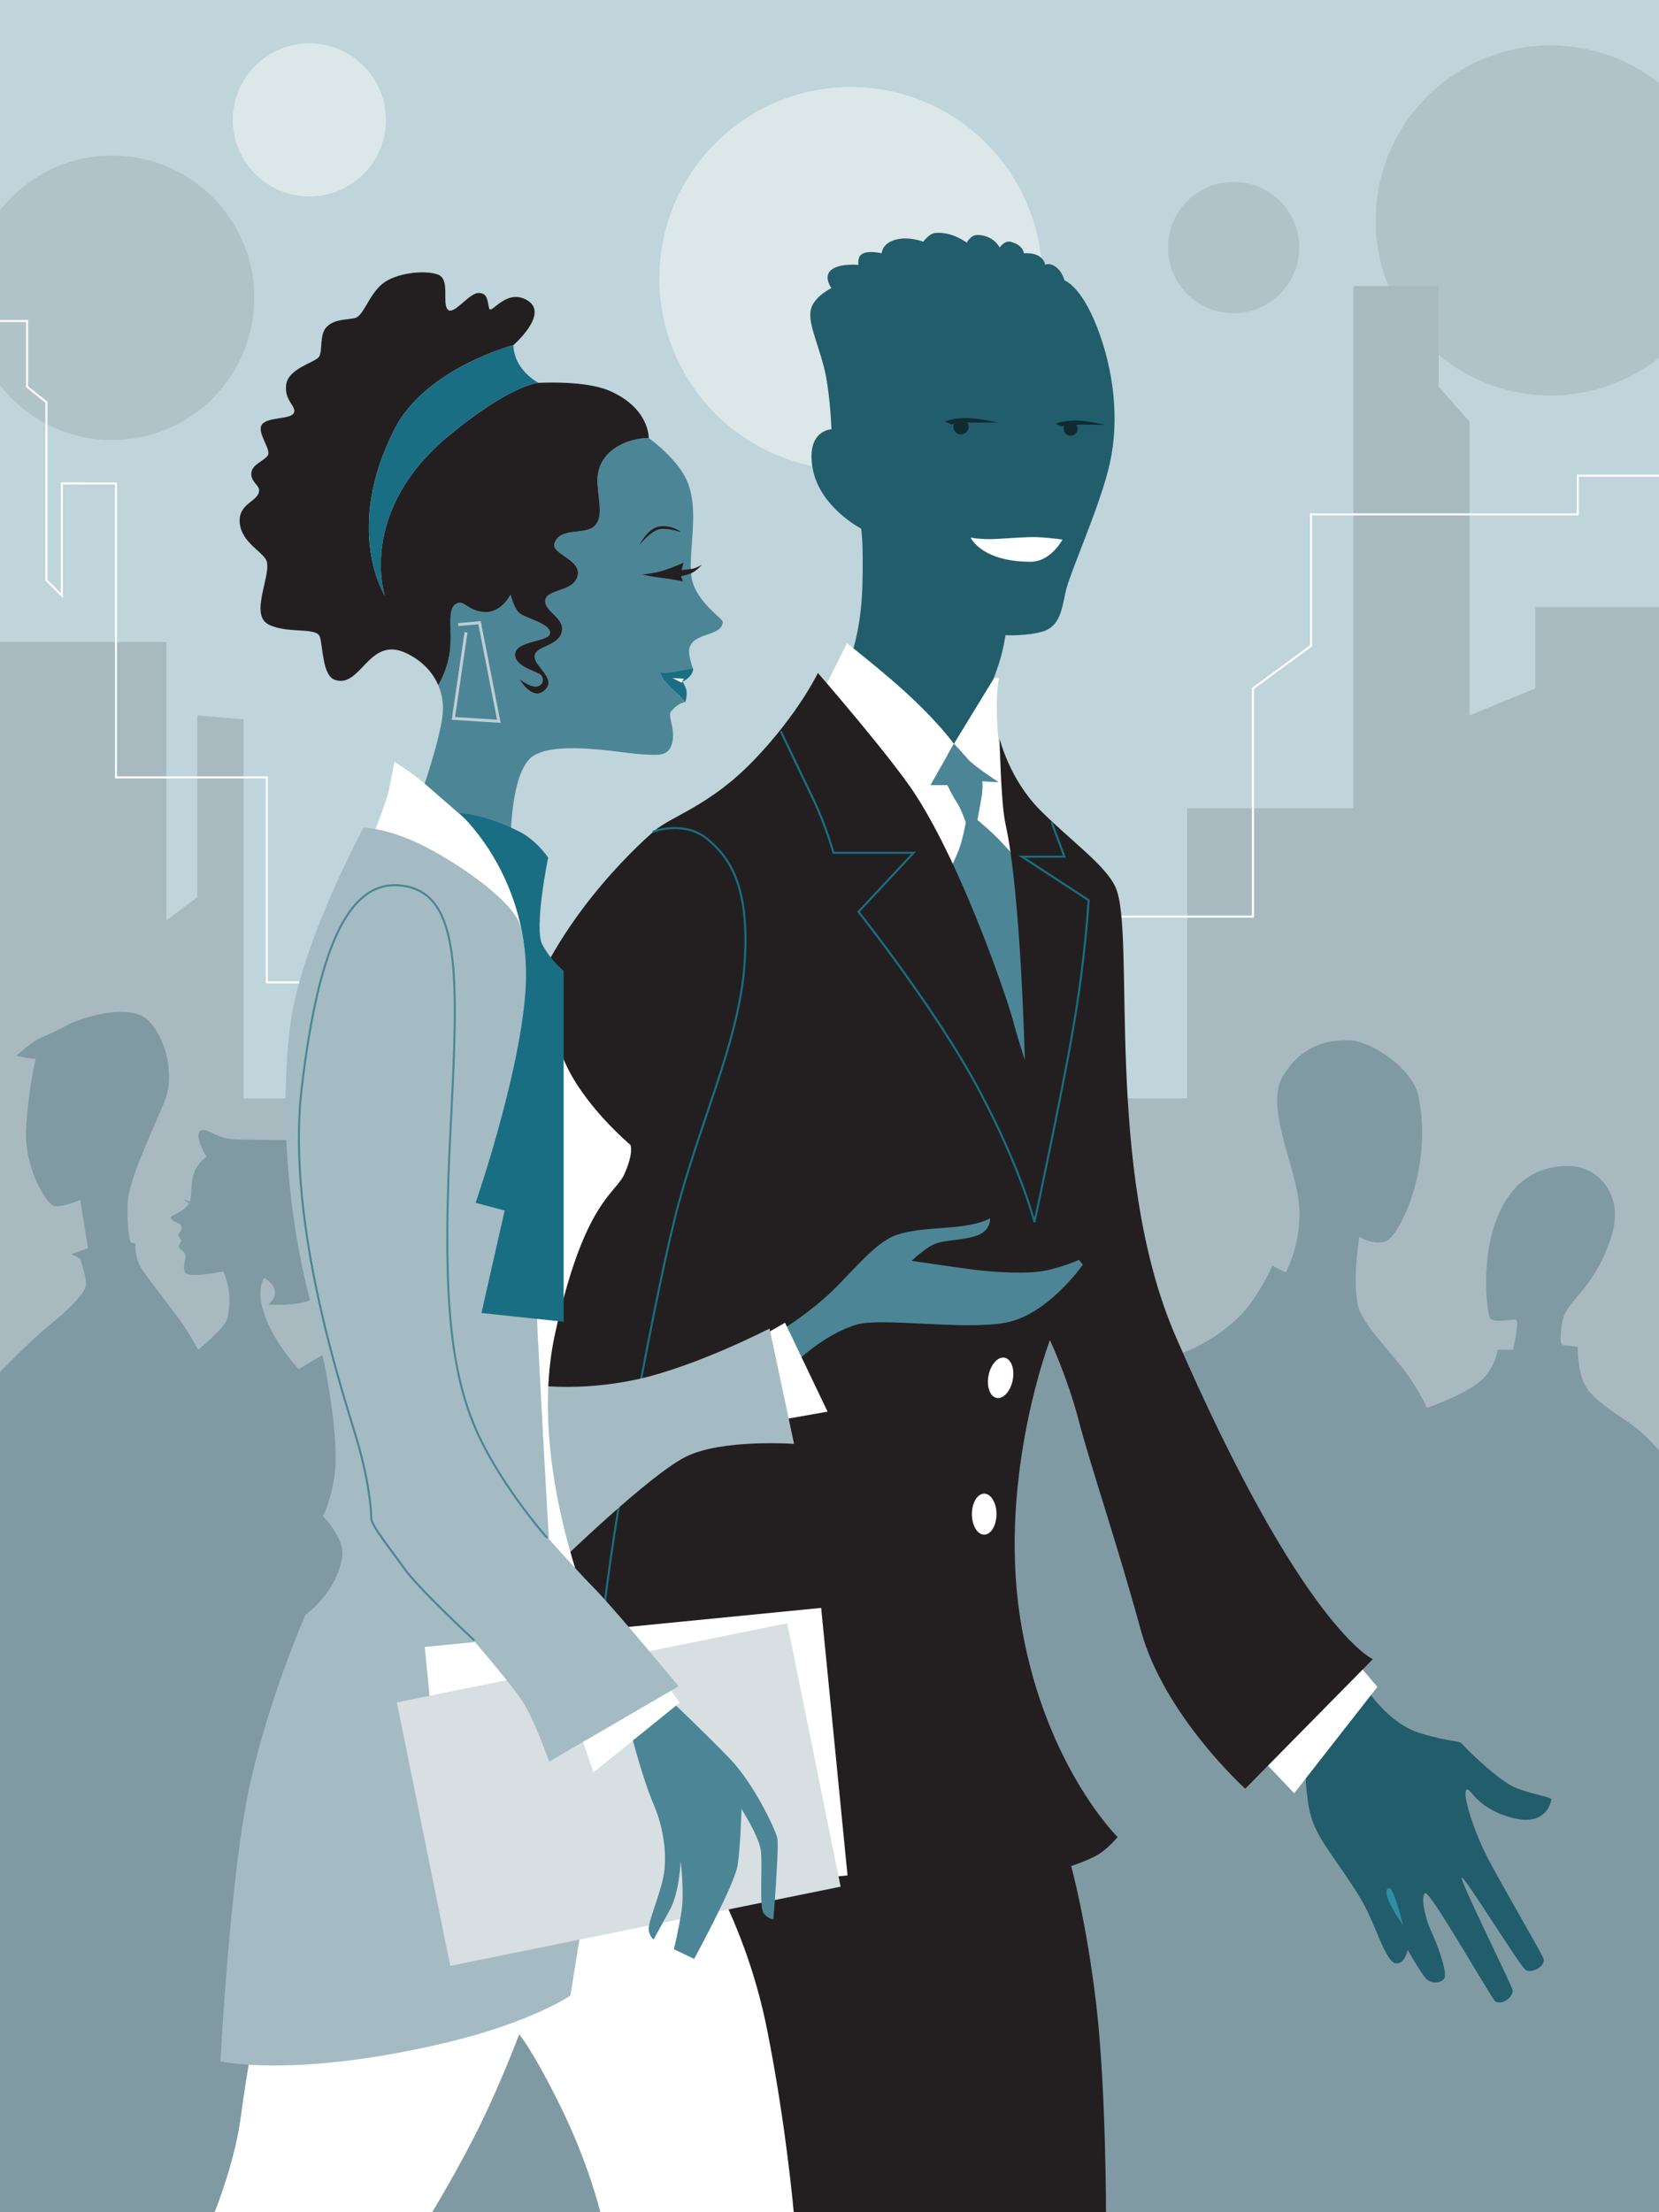 <svg xmlns="http://www.w3.org/2000/svg" width="568.141" height="757.527"><rect width="100%" height="100%" fill="#333333" stroke="none"/><path fill="#bfd4db" d="M568.14 405.25V0H0v405.25h568.14"/><path fill="#b0c3c9" d="M38.402 53.277C22.793 53.277 8.91 60.633 0 72.06v59.836c8.91 11.421 22.793 18.773 38.402 18.773 26.895 0 48.696-21.8 48.696-48.691 0-26.895-21.801-48.7-48.696-48.7m492.661-37.723c-33.102 0-59.934 26.832-59.934 59.933 0 33.098 26.832 59.93 59.933 59.93 14.004 0 26.875-4.813 37.079-12.867V28.42c-10.203-8.05-23.075-12.866-37.078-12.866"/><path fill="#dce7ea" d="M105.945 14.832c-14.48 0-26.218 11.742-26.218 26.223 0 14.48 11.738 26.218 26.218 26.218s26.223-11.738 26.223-26.218-11.742-26.223-26.223-26.223"/><path fill="#b0c3c9" d="M422.465 62.281c-12.414 0-22.477 10.067-22.477 22.477s10.063 22.476 22.477 22.476c12.41 0 22.476-10.066 22.476-22.476 0-12.41-10.066-22.477-22.476-22.477"/><path fill="#dce7ea" d="M291.355 29.8c-36.207 0-65.554 29.348-65.554 65.552 0 36.203 29.347 65.55 65.554 65.55 36.2 0 65.551-29.347 65.551-65.55 0-36.204-29.351-65.551-65.55-65.551"/><path fill="#a8b9c0" d="M0 219.84h56.945v95.355l10.594-7.949v-62.242l15.89 1.324v129.785h323.145v-99.328h56.946V98h29.136v34.434l10.59 11.918v100.652l22.516-9.27v-27.812h42.379v549.605H0V219.84"/><path fill="#809aa3" d="M559.535 488.352c-3.972-2.98-11.59-7.282-15.562-12.247-3.973-4.968-3.641-14.902-3.641-14.902l-5.297-.664s-1.328-.328 0-7.945c1.324-7.614 10.926-10.594 16.883-29.465 4.484-14.188-4.965-23.508-13.906-23.84-7.395-.273-18.54 1.988-24.832 16.555-6.348 14.703-3.973 33.441-2.977 35.43.996 1.984 7.613.328 8.938.66 1.324.328-.993 10.265-.993 10.265h-5.296s-.664 6.95-6.954 11.586c-6.289 4.633-17.218 8.278-17.218 8.278s-1.985-4.637-6.617-11.258c-4.641-6.621-12.915-14.567-16.227-21.52-3.309-6.953-.332-25.824-.332-25.824s4.309 2.98 8.941 1.656c4.637-1.328 16.551-25.496 11.258-49.996-2.062-9.523-16.43-18.621-23.176-18.871-8.941-.332-17.218 2.316-23.18 12.246-5.956 9.934 3.313 28.477 5.301 42.05 1.985 13.575-4.304 25.161-4.304 25.161l-4.637-2.312s-2.316 5.957-7.945 13.57c-5.63 7.617-19.203 16.887-28.805 17.55-9.602.66-38.078-17.55-38.078-17.55l-241.691 11.754-16.883 10.101s-9.77-10.101-12.582-21.523c-1.692-6.863.828-9.602.828-9.602s2.832 1.43 3.476 3.809c.828 3.062-2.152 5.133-2.152 5.133s3.89.496 9.105-.168c6.758-.856 8.938-3.309 8.938-3.309L98.66 390.352s-9.597 0-17.379-.164c-7.781-.168-10.101-4.305-12.582-2.985-2.484 1.328 1.989 8.942 1.989 8.942s-2.485 1.488-3.977 4.8c-1.488 3.313-1 7.73-1.488 9.766-.055.23-.13.45-.215.656-.297-.035-.578-.082-.778-.16-.664-.246-1.328-.578-1.328-.578s.582.746 1.41 1.16c.165.078.286.137.407.2-1.703 3.113-6.2 4.113-6.2 4.847 0 1.824 3.641 1.465 3.641 3.562 0 1.32-1.16 1.985-1.16 2.399 0 .414 1.16 1.988 1.16 1.988s-1.078 1.656-.91 2.235c.164.582 1.863 1.62 2.152 2.398.578 1.574-1.16 4.14 0 6.289 1.157 2.156 13.078-.328 13.078-.328s3.641 7.281 1.325 16.223c-.82 3.156-9.934 10.597-9.934 10.597s-2.316-4.304-4.969-8.281c-2.648-3.973-11.586-15.227-14.234-19.2-2.648-3.976-2.32-8.94-2.32-8.94l-1.653-.333s-1.324-4.304-.996-13.242c.332-8.941 9.934-27.812 12.914-35.758 2.98-7.949.66-20.195-5.629-26.82-6.289-6.621-23.175-.992-27.148.996-3.973 1.984-6.29 3.309-9.602 4.633-3.308 1.324-8.609 6.293-8.609 6.293s1.656.328 3.313.66c1.656.332 3.312.332 3.312.332s-2.652 10.594-3.312 24.168c-.665 13.578 6.953 25.164 9.269 26.156 2.316.996 9.273-1.984 9.273-1.984l2.645 16.555-5.625 1.984 2.98 1.656s1.985 5.961 1.985 8.61c0 2.648-4.965 7.945-11.918 13.574C10.594 458.887 0 469.813 0 469.813v287.714h568.14V496.63s-4.636-5.297-8.605-8.277"/><path fill="none" stroke="#fff" stroke-width=".7" d="M0 109.922h9.27v22.512l6.62 5.296v60.922l5.297 5.297v-38.406H39.73v100.648h51.65v70.192h270.164v-22.516h67.543v-78.133l19.867-14.57v-45.027h91.379v-13.242h27.809"/><path fill="#225d6b" d="M468.156 578.52s7.285 11.695 18.317 15.007c11.035 3.309 13.023 2.207 14.347 3.754 1.325 1.543 12.801 13.024 18.98 15.227 6.184 2.207 11.704 2.87 11.481 3.754-.218.883-1.765 9.71-14.343 5.96-12.313-3.675-13.47-10.816-14.793-9.269-1.325 1.543 2.43 13.906 7.507 23.613 5.075 9.715 18.606 32.715 18.98 34.215.661 2.649-4.19 5.078-6.179 3.754-1.988-1.324-20.969-32.226-21.855-31.566-.88.664 17.441 37.34 17.441 38.625 0 2.43-3.535 5.078-5.96 3.754-1.095-.598-22.513-38.403-24.06-37.082-1.546 1.324 0 8.609 2.204 13.242 2.21 4.637 5.523 14.129 4.418 15.894-1.106 1.766-4.418 1.989-6.18.223-1.766-1.766-6.399-9.934-6.399-9.934s-.886 4.856-3.976 4.633c-3.09-.219-6.176-10.37-9.93-18.097-3.754-7.727-10.597-16.332-15.015-23.395-4.407-7.066-4.852-11.039-5.516-16.117-.66-5.074-.441-8.164-.441-8.164l20.972-28.031"/><path fill="#2f8da8" d="M480.512 659.305S477.262 646 475.66 646.5c-3.535 1.105 4.852 12.805 4.852 12.805"/><path fill="#fff" d="m465.504 570.352 6.183 7.285-28.476 36.418-12.582-13.242 34.875-30.461"/><path fill="#225d6b" d="M290.914 226.02s3.969-9.27 4.414-25.16c.442-15.895-.445-19.868-.445-19.868s-14.29-7.34-16.606-20.746c-2.246-13 6.457-13.246 6.457-13.246s-.445-13.242-2.652-21.629c-2.207-8.387-5.629-15.45-4.3-19.754 1.323-4.305 6.952-6.953 6.952-6.953s-2.98-3.973 0-6.293C287.711 90.055 294 90.72 294 90.72s-.66-2.98 1.66-3.977c2.317-.992 6.29 0 6.29 0s0-3.308 4.632-4.633c4.637-1.324 9.605.66 9.605.66s1.973-2.75 3.97-2.976c5.796-.664 10.925 3.309 10.925 3.309s1.309-2.809 3.973-2.649c5.465.332 7.285 4.305 7.285 4.305s1.715-2.469 3.644-1.988c4.637 1.16 4.637 3.972 4.637 3.972s2.738-.285 4.633.664c2.648 1.324 2.648 3.313 2.648 3.313s1.325-.992 3.641.66c2.32 1.656 2.98 4.637 2.98 4.637s5.63 1.656 11.258 16.222c5.63 14.567 7.617 31.453 4.301 46.352-3.309 14.898-13.902 37.742-15.227 44.363-1.324 6.625-2.316 11.59-7.613 13.246-5.297 1.656-12.914 1.324-12.914 1.324s-.664 4.965-2.32 9.934c-1.653 4.965-2.977 8.277-2.977 8.277l-12.25 24.832-35.867-34.546"/><path fill="#0f2a31" d="M331.414 144.684h10.266s-7.614-1.82-12.25-1.489c-4.637.332-5.797 1.157-5.797 1.157l2.156.996s.348-.102.961-.22c-.14.317-.227.673-.227 1.044a2.577 2.577 0 0 0 2.575 2.578 2.577 2.577 0 0 0 2.101-4.062c.074 0 .137-.004.215-.004m37.383.75h9.547s-7.078-1.692-11.387-1.383c-4.316.308-5.39 1.074-5.39 1.074l2.003.926s.32-.094.89-.207a2.395 2.395 0 1 0 4.578.977 2.332 2.332 0 0 0-.444-1.38c.07 0 .136-.008.203-.008"/><path fill="#fff" d="M332.41 184.082s3.145.664 7.777.5c3.325-.121 10.102-.664 13.743-.664 3.644 0 9.933.828 9.933.828s-3.976 7.613-10.925 7.613c-16.887 0-20.528-8.277-20.528-8.277m-1.656 97.504s-1.656-4.8-3.145-6.95c-1.492-2.152-3.148-5.796-3.148-5.796h-5.793l8-14.125s-4.41-6.18-13.684-15.008c-9.27-8.832-22.953-19.426-22.953-19.426l-7.066 14.13s18.504 27.433 37.527 58.71a204.14 204.14 0 0 1 3.852 6.625c1.379-2.758 3.414-6.969 4.258-9.383 1.324-3.808 2.152-8.777 2.152-8.777m11.254-13.738-5.63-.328s.333 2.316-.327 5.957c-.664 3.64-1.324 7.28-1.324 7.28s4.304 3.645 6.953 6.294c1.14 1.14 3.449 3.699 5.707 6.234-2.254-16.273-5.145-34.828-5.707-42.984-.883-12.801.441-18.098.441-18.098l-1.683-.027-13.77 22.539s2.43 2.539 4.746 5.187c2.18 2.493 10.594 7.946 10.594 7.946"/><path fill="#4c8696" d="M350.07 316.52c-.324-5.446-1.398-13.973-2.683-23.235-2.258-2.535-4.567-5.094-5.707-6.234-2.649-2.649-6.953-6.293-6.953-6.293s.66-3.64 1.324-7.281c.66-3.641.328-5.957.328-5.957l5.629.328s-8.414-5.453-10.594-7.946c-2.316-2.648-4.746-5.187-4.746-5.187l-8 14.125h5.793s1.656 3.644 3.148 5.797c1.489 2.148 3.145 6.949 3.145 6.949s-.828 4.969-2.152 8.777c-.844 2.414-2.88 6.625-4.258 9.383 17.375 31.121 26.605 65.332 26.605 65.332s0-33.55-.879-48.558"/><path fill="#231f20" d="M280.098 230.438s25.242 29.015 33.437 41.714c16.887 26.157 32.117 72.18 33.442 77.473 1.324 5.3 3.972 13.246 3.972 13.246s-1.324-56.95-6.62-80.785c-1.587-7.14-1.99-29.137-1.99-29.137s3.313 13.906 13.907 24.5c10.594 10.598 22.543 18.985 25.828 26.488 6.95 15.891-4.25 96.508 20.524 153.625 43.37 99.989 67.543 110.583 67.543 110.583l-43.704 44.363s-27.812-25.16-35.757-54.297c-7.946-29.133-17.22-56.285-21.188-71.512-3.976-15.234-9.933-27.812-9.933-27.812s-17.657 46.148-10.266 94.691c7.617 49.992 33.441 75.485 33.441 75.485s-3.312 3.972-6.62 5.96c-3.313 1.985-9.274 3.973-9.274 3.973s5.3 19.203 8.61 47.676c3.312 28.473 3.312 70.855 3.312 70.855H245L168.191 503.25s-1.324-112.129 9.27-149.207c10.594-37.082 40.394-64.012 46.351-69.309 5.961-5.296 19.204-8.609 34.434-24.5 15.23-15.894 21.852-29.796 21.852-29.796"/><path fill="none" stroke="#196e83" stroke-linecap="round" stroke-width=".7" d="M267.516 250.633s5.629 11.918 10.593 22.183c4.97 10.262 7.286 19.204 7.286 19.204h27.48L294 312.215s26.82 33.77 41.387 61.25c14.57 27.48 18.87 45.027 18.87 45.027s8.942-41.387 13.247-66.215c4.305-24.832 5.297-44.035 5.297-44.035l-22.844-14.902h14.566l-4.304-11.586m-136.406 2.98s10.593-3.976 18.542 2.649c7.946 6.62 14.567 16.887 12.579 43.37-1.985 26.49-15.891 54.634-23.836 86.415-7.946 31.785-24.5 121.84-25.164 145.68l-.66 23.836"/><path fill="#fff" d="M341.293 478.684c2.285.457 4.75-2.254 5.508-6.063.762-3.8-.469-7.254-2.754-7.71-2.281-.458-4.75 2.257-5.508 6.058-.758 3.808.473 7.258 2.754 7.715m-4.25 46.824c2.328 0 4.215-3.145 4.215-7.024s-1.887-7.023-4.215-7.023c-2.324 0-4.211 3.144-4.211 7.023 0 3.88 1.887 7.024 4.211 7.024"/><path fill="#4c8696" d="M268.508 454.91s8.941-5.625 16.226-12.578c7.282-6.953 15.227-17.215 22.512-19.535 7.285-2.317 15.559-1.984 22.512-2.977 6.953-.996 9.273-2.652 9.273-2.652s.664 4.637-5.629 6.293c-6.289 1.656-11.257.992-14.898 3.312-3.64 2.317-6.293 4.965-6.293 4.965s13.246 1.985 20.863 2.98c7.614.989 18.871 1.653 25.16.329 6.29-1.324 11.258-3.64 11.258-3.64l1.324 1.656s-11.918 17.214-26.488 19.863c-14.57 2.648-42.348-1.88-50.988.664-11.258 3.308-21.188 13.242-21.188 13.242l-3.644-11.922"/><path fill="#fff" d="m262.55 456.57 6.29-3.644 14.57 30.46-16.887 2.981-3.972-29.797"/><path fill="#a4bbc3" d="M181.875 474.117s15.89 2.645 36.2-1.765c20.304-4.414 45.468-17.442 45.468-17.442l8.387 39.512s-24.723-1.766-37.082 4.414c-12.36 6.184-42.38 35.32-42.38 35.32l-10.593-60.039"/><path fill="#4c8696" d="M151.637 244.008c-.664 8.941-7.946 29.469-7.946 29.469l31.121 16.554s-.332-24.832 7.282-30.789c7.617-5.96 31.125-1.328 37.082-.996 5.96.332 9.164.766 10.597-2.648 2.149-5.133-1.304-10.246 0-11.918 2.317-2.98 4.965-3.313 4.965-3.313s-1.82-2.148-3.476-3.476c-1.657-1.325-4.14-4.137-4.637-5.297a38.262 38.262 0 0 0-.66-1.489s1.656.665 6.125-.332c1.453-.32 3.695-.687 5.203-.921-.363-.997-1.625-4.72-1.23-6.692 1.16-5.797 11.421-4.097 11.421-9.273 0-1.157-9.859-7.328-10.761-15.89-.993-9.438 3.148-23.509-1.985-33.438-3.812-7.38-12.582-13.579-12.582-13.579s-4.3-.164-8.937 1.989c-6.055 2.808-8.942 7.613-8.61 13.574.332 5.957 2.153 11.754-1.16 14.734-3.312 2.977-11.75.164-13.574 5.793-1.191 3.688 9.273 5.461 7.945 11.09-1.32 5.63-10.757 4.473-11.09 8.445-.332 3.973 6.954 5.958 5.63 10.926-1.325 4.965-9.27 4.633-9.27 8.278 0 3.64 8.277 7.945 2.98 11.918-4.14 3.101-8.277-4.305-8.277-4.305s3.59 2.945 5.957 2.648c2.648-.332 2.648-3.312.996-4.3-1.656-.997-9.273-2.985-8.277-7.286.992-4.304 12.25-3.644 11.918-6.953-.332-3.312-9.27-4.968-10.926-6.953-1.656-1.988-2.649-5.96-2.649-5.96s-2.98 6.292-8.94 5.96c-5.958-.332-6.954-4.637-9.93-2.652-2.981 1.988-.903 9.894-1.989 16.887-.695 4.476-2.324 8.148-3.867 10.808 1.238 2.871 1.797 6.05 1.55 9.387"/><path fill="#231f20" d="M155.941 206.926c2.977-1.985 3.973 2.32 9.93 2.652 5.961.332 8.941-5.96 8.941-5.96s.993 3.972 2.649 5.96c1.656 1.985 10.594 3.64 10.926 6.953.332 3.309-10.926 2.649-11.918 6.953-.996 4.301 6.62 6.29 8.277 7.286 1.652.988 1.652 3.968-.996 4.3-2.367.297-5.957-2.648-5.957-2.648s4.137 7.406 8.277 4.305c5.297-3.973-2.98-8.278-2.98-11.918 0-3.645 7.945-3.313 9.27-8.278 1.324-4.969-5.962-6.953-5.63-10.926.333-3.972 9.77-2.816 11.09-8.445 1.328-5.629-9.136-7.402-7.945-11.09 1.824-5.629 10.262-2.816 13.574-5.793 3.313-2.98 1.492-8.777 1.16-14.734-.332-5.961 2.555-10.766 8.61-13.574 4.636-2.153 8.937-1.989 8.937-1.989s.332-10.261-13.574-16.222c-8.371-3.586-24.168-2.649-24.168-2.649s-9.09.293-30.46 17.88c-31.786 26.156-22.184 54.96-22.184 54.96s-14.24-22.515 3.312-56.949c10.691-20.977 40.723-28.8 40.723-28.8s12.25-10.598 4.968-15.235c-7.285-4.633-12.582 4.969-13.246 2.652-.66-2.32-.332-5.297-3.64-5.297-3.313 0-8.61 7.946-10.598 5.63-1.984-2.321.996-10.266-3.309-11.923-4.304-1.656-14.566-.66-19.203 3.309-4.636 3.976-6.289 10.93-9.27 11.59-2.98.66-6.952.332-9.6 2.98-2.65 2.649-1.325 8.278-2.65 10.266-1.323 1.984-10.597 3.973-11.257 9.601-.66 5.63 3.64 7.286 2.648 9.602-.992 2.316-8.941 1.324-10.925 3.973-1.989 2.648 3.312 8.605 1.984 10.593-1.324 1.985-5.297 2.98-5.629 5.961-.328 2.977 2.652 4.176 2.652 5.957 0 3.973-7.285 4.305-6.62 11.258.66 6.953 8.46 10.016 9.269 13.242 1.324 5.301-5.961 18.211.66 21.524 6.621 3.308 16.555.66 17.55 4.304.993 3.641.93 13.07 4.966 14.567 8.937 3.308 11.586-14.899 24.168-9.27 5.304 2.371 9.289 6.32 11.363 11.137 1.543-2.66 3.172-6.332 3.867-10.809 1.086-6.992-.992-14.898 1.988-16.886"/><path fill="#196e83" d="M135.082 147c-17.55 34.434-3.312 56.95-3.312 56.95s-9.602-28.805 22.183-54.962c21.371-17.586 30.461-17.879 30.461-17.879s-3.973-1.984-6.621-6.289c-2.031-3.3-1.988-6.62-1.988-6.62s-30.032 7.823-40.723 28.8m90.883 83.105s.164.333.66 1.489c.496 1.16 2.98 3.972 4.637 5.297 1.656 1.328 3.476 3.476 3.476 3.476s.66-2.648.332-3.972c-.332-1.325-1.324-2.98-1.324-2.98s.992-.33 2.317-1.657c1.324-1.32 1.324-2.645 1.324-2.645s-.04-.101-.094-.261c-1.508.234-3.75.601-5.203.921-4.469.997-6.125.332-6.125.332"/><path fill="#231f20" d="M219.012 186.566s2.652-5.601 6.785-6.289c3.976-.664 7.617 1.82 7.121 1.82-.496 0-4.469-1.492-7.285-.827-2.813.664-6.621 5.296-6.621 5.296m.828 10.18s4.613-.46 7.45-1.406c3.476-1.156 6.788-2.649 6.788-2.649l-.664 2.485s3.309-.168 4.637-.664c1.32-.496 2.316-1.157 2.316-1.157s-2.152 2.649-4.637 3.31l-2.484.663.582 1.738s-4.055-.828-7.035-1.16c-2.98-.332-6.953-1.16-6.953-1.16"/><path fill="none" stroke="#bfced3" d="m156.934 213.883 7.285-.664 6.62 33.773-15.562-.996 4.305-29.465"/><path fill="#fff" d="M73.5 757.527s6.953-17.218 8.941-32.449c1.98-15.226 4.633-28.469 4.633-28.469l154.95-57.28s13.902 22.179 20.527 54.96c6.62 32.777 9.27 63.238 9.27 63.238h-66.216s-3.976-16.554-13.578-36.09c-9.601-19.535-14.234-24.828-14.234-24.828s-5.961 15.891-13.246 30.786c-7.281 14.902-16.555 30.132-16.555 30.132H73.5m61.582-496.632s-1.324 6.625-1.988 9.933c-.66 3.309-5.297 15.23-5.297 15.23s38.406 17.88 45.027 33.11c6.621 15.23 13.906 220.5 13.906 220.5l17.22 16.559s-23.84-53.637-13.907-99.329c9.93-45.691 20.828-48.035 23.836-54.957 3.312-7.617 1.988-9.933 1.988-9.933s-15.894-13.246-22.512-28.477c-6.625-15.23-14.57-66.215-14.57-66.215s-27.48-23.84-32.777-28.476c-5.297-4.633-10.926-7.945-10.926-7.945"/><path fill="#a4bbc3" d="M75.484 705.875s25.829 5.96 78.137-6.621c28.309-6.809 41.719-15.89 41.719-15.89l8.61-53.637-15.231-90.059s-6.625-111.242-6.625-135.742c0-24.5 0-79.461-4.633-88.73-4.637-9.274-25.164-22.516-35.758-27.15-10.594-4.636-17.215-4.636-17.215-4.636s-21.855 40.39-25.164 68.203c-3.312 27.813-1.324 61.582 6.621 92.707 7.946 31.121 9.934 51.645 8.61 60.918-1.325 9.27-3.973 13.907-3.973 13.907s7.602 7.699 6.621 13.902c-1.988 12.582-12.582 19.867-12.582 19.867s-12.582 28.473-19.203 58.934c-6.621 30.46-9.934 94.027-9.934 94.027"/><path fill="#fff" d="m290.242 642.184-9.027-91.598-135.75 13.379 9.027 91.597 135.75-13.378"/><path fill="#d7dfe2" d="m287.879 646.047-18.29-90.207-133.683 27.105 18.29 90.203 133.683-27.101"/><path fill="#4c8696" d="M215.867 592.645s3.973 15.894 7.946 25.164c3.972 9.27 4.636 18.87 3.308 25.16-1.324 6.293-5.297 15.562-4.965 17.883.332 2.316 1.656 3.308 1.656 3.308s1.657-2.98 5.63-10.265c3.308-6.067 3.64-16.555 3.64-16.555s1.324 10.265.332 16.887c-.992 6.625-2.648 13.242-2.648 13.242l6.953 3.312s13.902-25.496 14.898-32.113c.992-6.625 1.324-19.207 1.324-19.207s5.961 9.273 6.621 14.238c.665 4.969-.66 19.535.993 21.52 1.656 1.988 3.312 1.988 3.312 1.988s1.988-24.832 1.324-27.812c-.664-2.98-7.945-18.54-16.226-27.149-8.274-8.61-20.856-20.527-20.856-20.527l-13.242 10.926"/><path fill="#fff" d="m198.648 593.637 4.637 13.242 29.465-23.836-5.957-8.277-28.145 18.87"/><path fill="#196e83" d="M157.266 278.441s7.945 0 20.527 6.293c5.996 2.996 9.93 8.938 9.93 8.938s-4.965 24.172-1.985 29.797c2.98 5.633 7.285 8.941 7.285 8.941v120.184l-28.144-2.98 7.945-35.094-9.933-2.649s18.312-52.926 17.218-80.785c-1.324-33.77-22.843-52.645-22.843-52.645"/><path fill="#a4bbc3" d="m188.055 603.238 44.367-25.824s-22.516-27.148-29.137-33.77c-6.62-6.62-25.824-28.472-25.824-28.472l-21.191 39.73s19.203 21.848 23.175 28.47c3.973 6.624 8.61 19.866 8.61 19.866"/><path fill="#fff" d="m230.266 232.176 3.976.246-.828 1.324zm0 0"/><path fill="none" stroke="#4c8696" stroke-linecap="round" stroke-width=".7" d="M162.23 561.523s-19.203-17.878-23.84-24.5c-4.632-6.62-11.253-14.57-11.253-17.218 0-2.649-.664-11.918-4.637-25.825-3.973-13.906-24.738-73.82-19.203-121.18 5.96-50.984 17.043-71.769 34.433-69.527 20.528 2.649 19.204 31.786 16.555 83.434-2.648 51.652-.664 78.8 7.285 99.328 7.942 20.527 25.657 40.39 25.657 40.39"/></svg>
